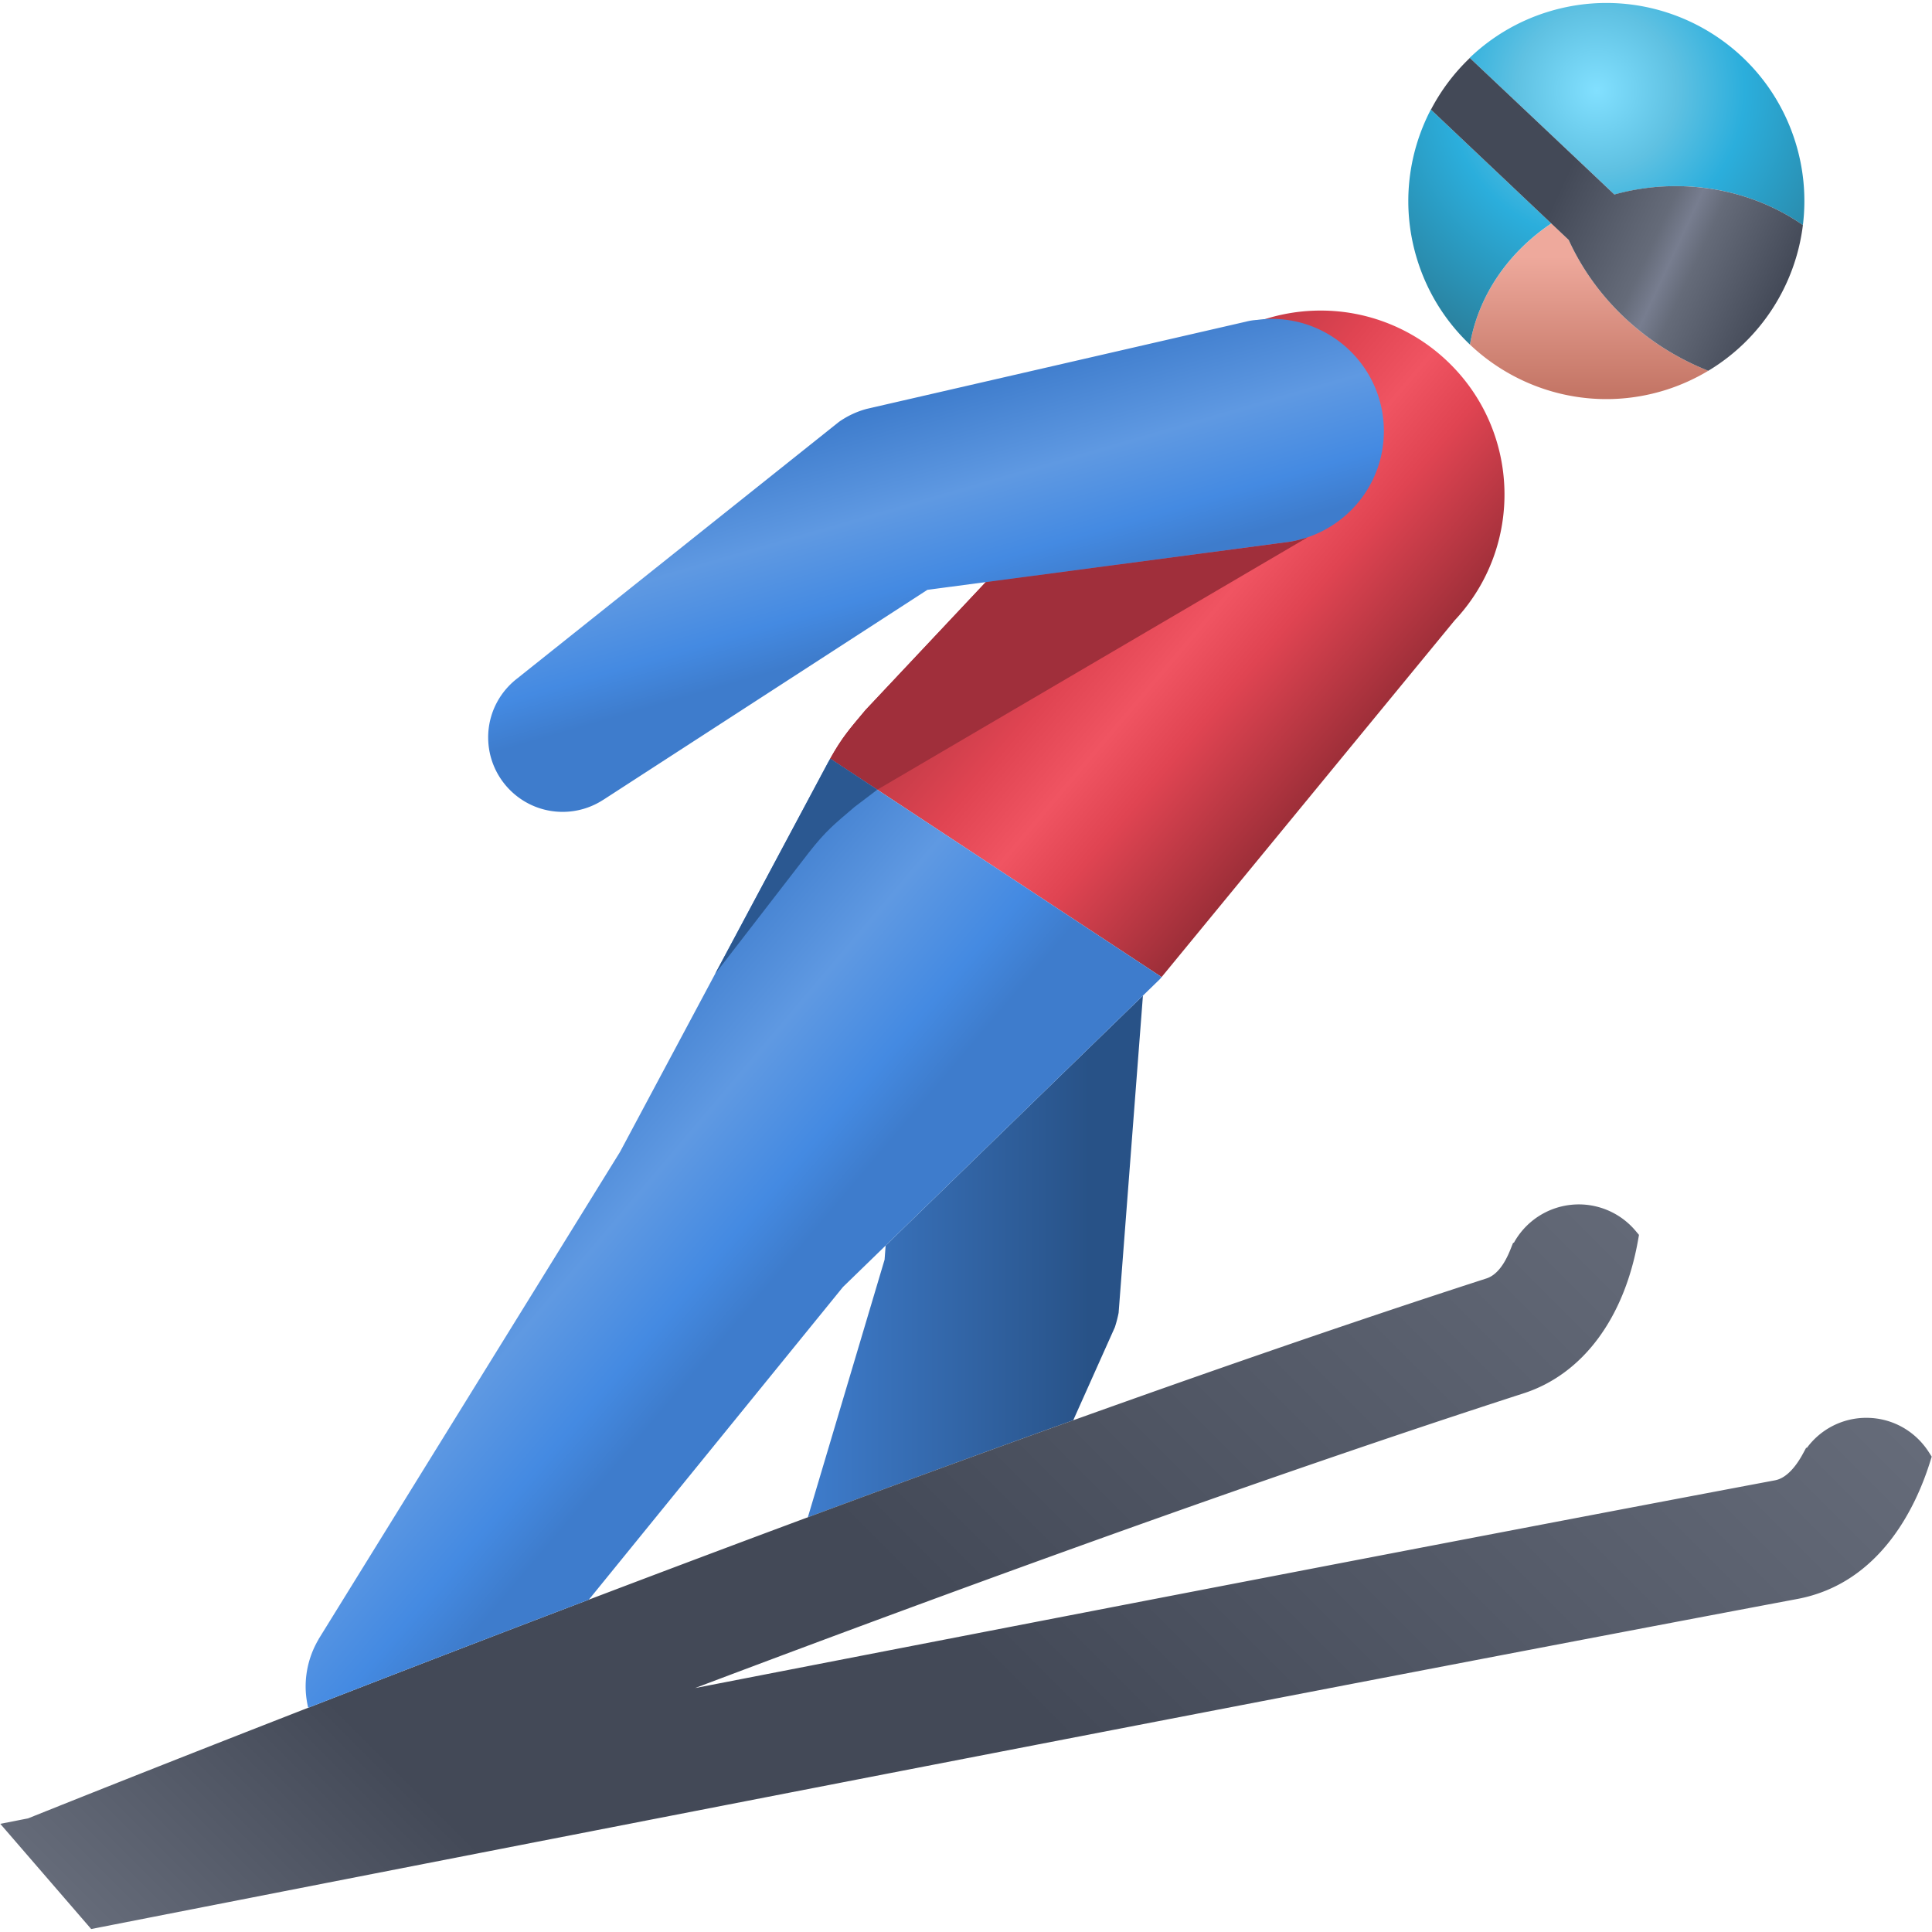 <svg xmlns="http://www.w3.org/2000/svg" fill-rule="evenodd" stroke-linejoin="round" stroke-miterlimit="2" clip-rule="evenodd" viewBox="0 0 256 256"><path fill="url(#_Linear1)" fill-rule="nonzero" d="M194.776 45.66c6.7 6.354 16.557 8.976 25.985 5.998a26.416 26.416 0 0 0 5.595-2.527c-8.294-3.294-14.941-9.54-18.496-17.338l-2.303-2.18c-5.66 3.801-9.651 9.492-10.781 16.047z"/><path fill="url(#_Radial2)" fill-rule="nonzero" d="M187.833 34.549a26.115 26.115 0 0 0 6.943 11.111c1.13-6.555 5.116-12.252 10.774-16.053l-15.943-15.078c.011-.02.025-.038.035-.057l-.018-.016c-3.135 5.977-3.986 13.149-1.791 20.093z"/><path fill="url(#_Radial3)" fill-rule="nonzero" d="M204.943 1.62a26.112 26.112 0 0 0-10.247 6.086l.022.02a.452.452 0 0 1 .043-.045l19.162 18.1a30.407 30.407 0 0 1 8.133-1.117c6.341 0 12.177 1.927 16.837 5.158a26.16 26.16 0 0 0-1.025-11.092C234.331 7.543 223.996.394 212.857.393c-2.62 0-5.283.396-7.914 1.227z"/><path fill="url(#_Linear4)" fill-rule="nonzero" d="M189.607 14.529l18.253 17.264c3.555 7.798 10.202 14.044 18.496 17.338 6.987-4.192 11.565-11.386 12.537-19.309-4.66-3.231-10.496-5.158-16.837-5.158a30.29 30.29 0 0 0-8.143 1.109L194.761 7.681a26.276 26.276 0 0 0-5.154 6.848z"/><path fill="url(#_Linear5)" fill-rule="nonzero" d="M157.232 48.827l-42.548 45.252c-2.088 2.497-3.101 3.62-4.675 6.444l43.908 28.945 38.823-47.255c9.216-9.808 8.741-25.227-1.063-34.446a24.287 24.287 0 0 0-16.689-6.616c-6.489 0-12.962 2.576-17.756 7.676z"/><path fill="#a02f3b" fill-rule="nonzero" d="M170.899 71.781c-.021.006-26.705 3.547-40.279 5.35L114.684 94.08c-2.088 2.496-3.101 3.619-4.676 6.443l6.239 4.113 56.988-33.419-.01-.022c-.752.252-1.525.455-2.326.586"/><path fill="url(#_Linear6)" fill-rule="nonzero" d="M117.351 165.042l-.139 1.87-10.168 34.137a3271.98 3271.98 0 0 1 35.164-12.854l5.52-12.336c.202-.623.369-1.259.494-1.902l3.222-42.036-34.093 33.121z"/><path fill="url(#_Linear7)" fill-rule="nonzero" d="M200.598 164.673h-.101l-.378.942c-.848 2.109-1.909 3.38-3.15 3.783-76.65 24.783-186.507 68.836-193.251 71.547-.688.135-1.078.21-1.145.225l-2.535.497 12.047 13.94.855-.168c1.365-.27 144.539-28.375 225.223-43.569 11.014-2.072 15.748-12.287 17.59-18.189l.209-.667-.377-.589c-1.826-2.853-4.92-4.556-8.276-4.556a9.763 9.763 0 0 0-7.882 3.977h-.108l-.426.784c-.776 1.434-2.048 3.208-3.691 3.518-39.701 7.475-95.887 18.344-143.1 27.529 34.29-12.955 74.888-27.769 109.79-39.056 7.801-2.522 13.326-9.921 15.16-20.299l.122-.692-.452-.537a9.823 9.823 0 0 0-16.124 1.58z"/><path fill="url(#_Linear8)" fill-rule="nonzero" d="M109.702 101.072l-27.543 51.557-39.953 64.582.009.005a12.28 12.28 0 0 0-1.716 6.253c0 .972.125 1.911.338 2.819a4843.545 4843.545 0 0 1 37.188-14.323l33.671-41.43 42.014-40.813.207-.254-43.908-28.945c-.102.184-.199.351-.307.549z"/><path fill="#2b5891" fill-rule="nonzero" d="M116.247 104.636l-6.238-4.113c-.102.183-.199.351-.307.549l-14.949 27.98 12.408-16.064c2.279-2.92 3.441-3.815 6.074-6.065l3.012-2.287z"/><path fill="url(#_Linear9)" fill-rule="nonzero" d="M166.566 42.39a7.883 7.883 0 0 0-1.479.234l-50.229 11.551a11.65 11.65 0 0 0-3.689 1.725L68.756 89.722l.007.006c-2.467 1.793-4.078 4.695-4.078 7.978 0 5.45 4.42 9.87 9.868 9.87a9.83 9.83 0 0 0 5.39-1.605l.003.004 42.938-27.819s47.986-6.367 48.015-6.375c7.069-1.152 12.469-7.269 12.469-14.659 0-8.215-6.656-14.87-14.873-14.87-.654 0-1.297.057-1.929.138z"/><defs><linearGradient id="_Linear1" x2="1" gradientTransform="rotate(90 90.477 120.09) scale(23.27)" gradientUnits="userSpaceOnUse"><stop offset="0" stop-color="#eea99c"/><stop offset=".19" stop-color="#eea99c"/><stop offset="1" stop-color="#c27363"/></linearGradient><radialGradient id="_Radial2" cx="0" cy="0" r="1" gradientTransform="rotate(-112.964 109.752 -64.066) scale(42.719)" gradientUnits="userSpaceOnUse"><stop offset="0" stop-color="#82e0ff"/><stop offset=".25" stop-color="#5fc1e2"/><stop offset=".46" stop-color="#2baedc"/><stop offset="1" stop-color="#29728a"/></radialGradient><radialGradient id="_Radial3" cx="0" cy="0" r="1" gradientTransform="rotate(-112.964 109.752 -64.066) scale(42.719)" gradientUnits="userSpaceOnUse"><stop offset="0" stop-color="#82e0ff"/><stop offset=".25" stop-color="#5fc1e2"/><stop offset=".46" stop-color="#2baedc"/><stop offset="1" stop-color="#29728a"/></radialGradient><linearGradient id="_Linear4" x2="1" gradientTransform="scale(52.414) rotate(25 1.022 8.262)" gradientUnits="userSpaceOnUse"><stop offset="0" stop-color="#434957"/><stop offset=".38" stop-color="#434957"/><stop offset=".65" stop-color="#656b79"/><stop offset=".71" stop-color="#777d8f"/><stop offset=".77" stop-color="#656b79"/><stop offset="1" stop-color="#434957"/></linearGradient><linearGradient id="_Linear5" x2="1" gradientTransform="scale(52.801) rotate(40 -.36 4.24)" gradientUnits="userSpaceOnUse"><stop offset="0" stop-color="#b03540"/><stop offset=".33" stop-color="#e04452"/><stop offset=".51" stop-color="#f05462"/><stop offset=".67" stop-color="#e04452"/><stop offset="1" stop-color="#9c2e38"/></linearGradient><linearGradient id="_Linear6" x2="1" gradientTransform="translate(107.044 166.485) scale(44.4)" gradientUnits="userSpaceOnUse"><stop offset="0" stop-color="#3e7ccc"/><stop offset=".84" stop-color="#285287"/><stop offset="1" stop-color="#285287"/></linearGradient><linearGradient id="_Linear7" x2="1" gradientTransform="scale(217.092) rotate(-45 1.766 .39)" gradientUnits="userSpaceOnUse"><stop offset="0" stop-color="#656b79"/><stop offset=".2" stop-color="#434957"/><stop offset=".5" stop-color="#434957"/><stop offset="1" stop-color="#656b79"/></linearGradient><linearGradient id="_Linear8" x2="1" gradientTransform="scale(52.246) rotate(40 -3.362 3.21)" gradientUnits="userSpaceOnUse"><stop offset="0" stop-color="#3e7ccc"/><stop offset=".34" stop-color="#5f99e2"/><stop offset=".59" stop-color="#448ae2"/><stop offset=".74" stop-color="#3e7ccc"/><stop offset="1" stop-color="#3e7ccc"/></linearGradient><linearGradient id="_Linear9" x2="1" gradientTransform="scale(40.608) rotate(74 .57 2.575)" gradientUnits="userSpaceOnUse"><stop offset="0" stop-color="#3e7ccc"/><stop offset=".34" stop-color="#5f99e2"/><stop offset=".59" stop-color="#448ae2"/><stop offset=".74" stop-color="#3e7ccc"/><stop offset="1" stop-color="#3e7ccc"/></linearGradient></defs></svg>